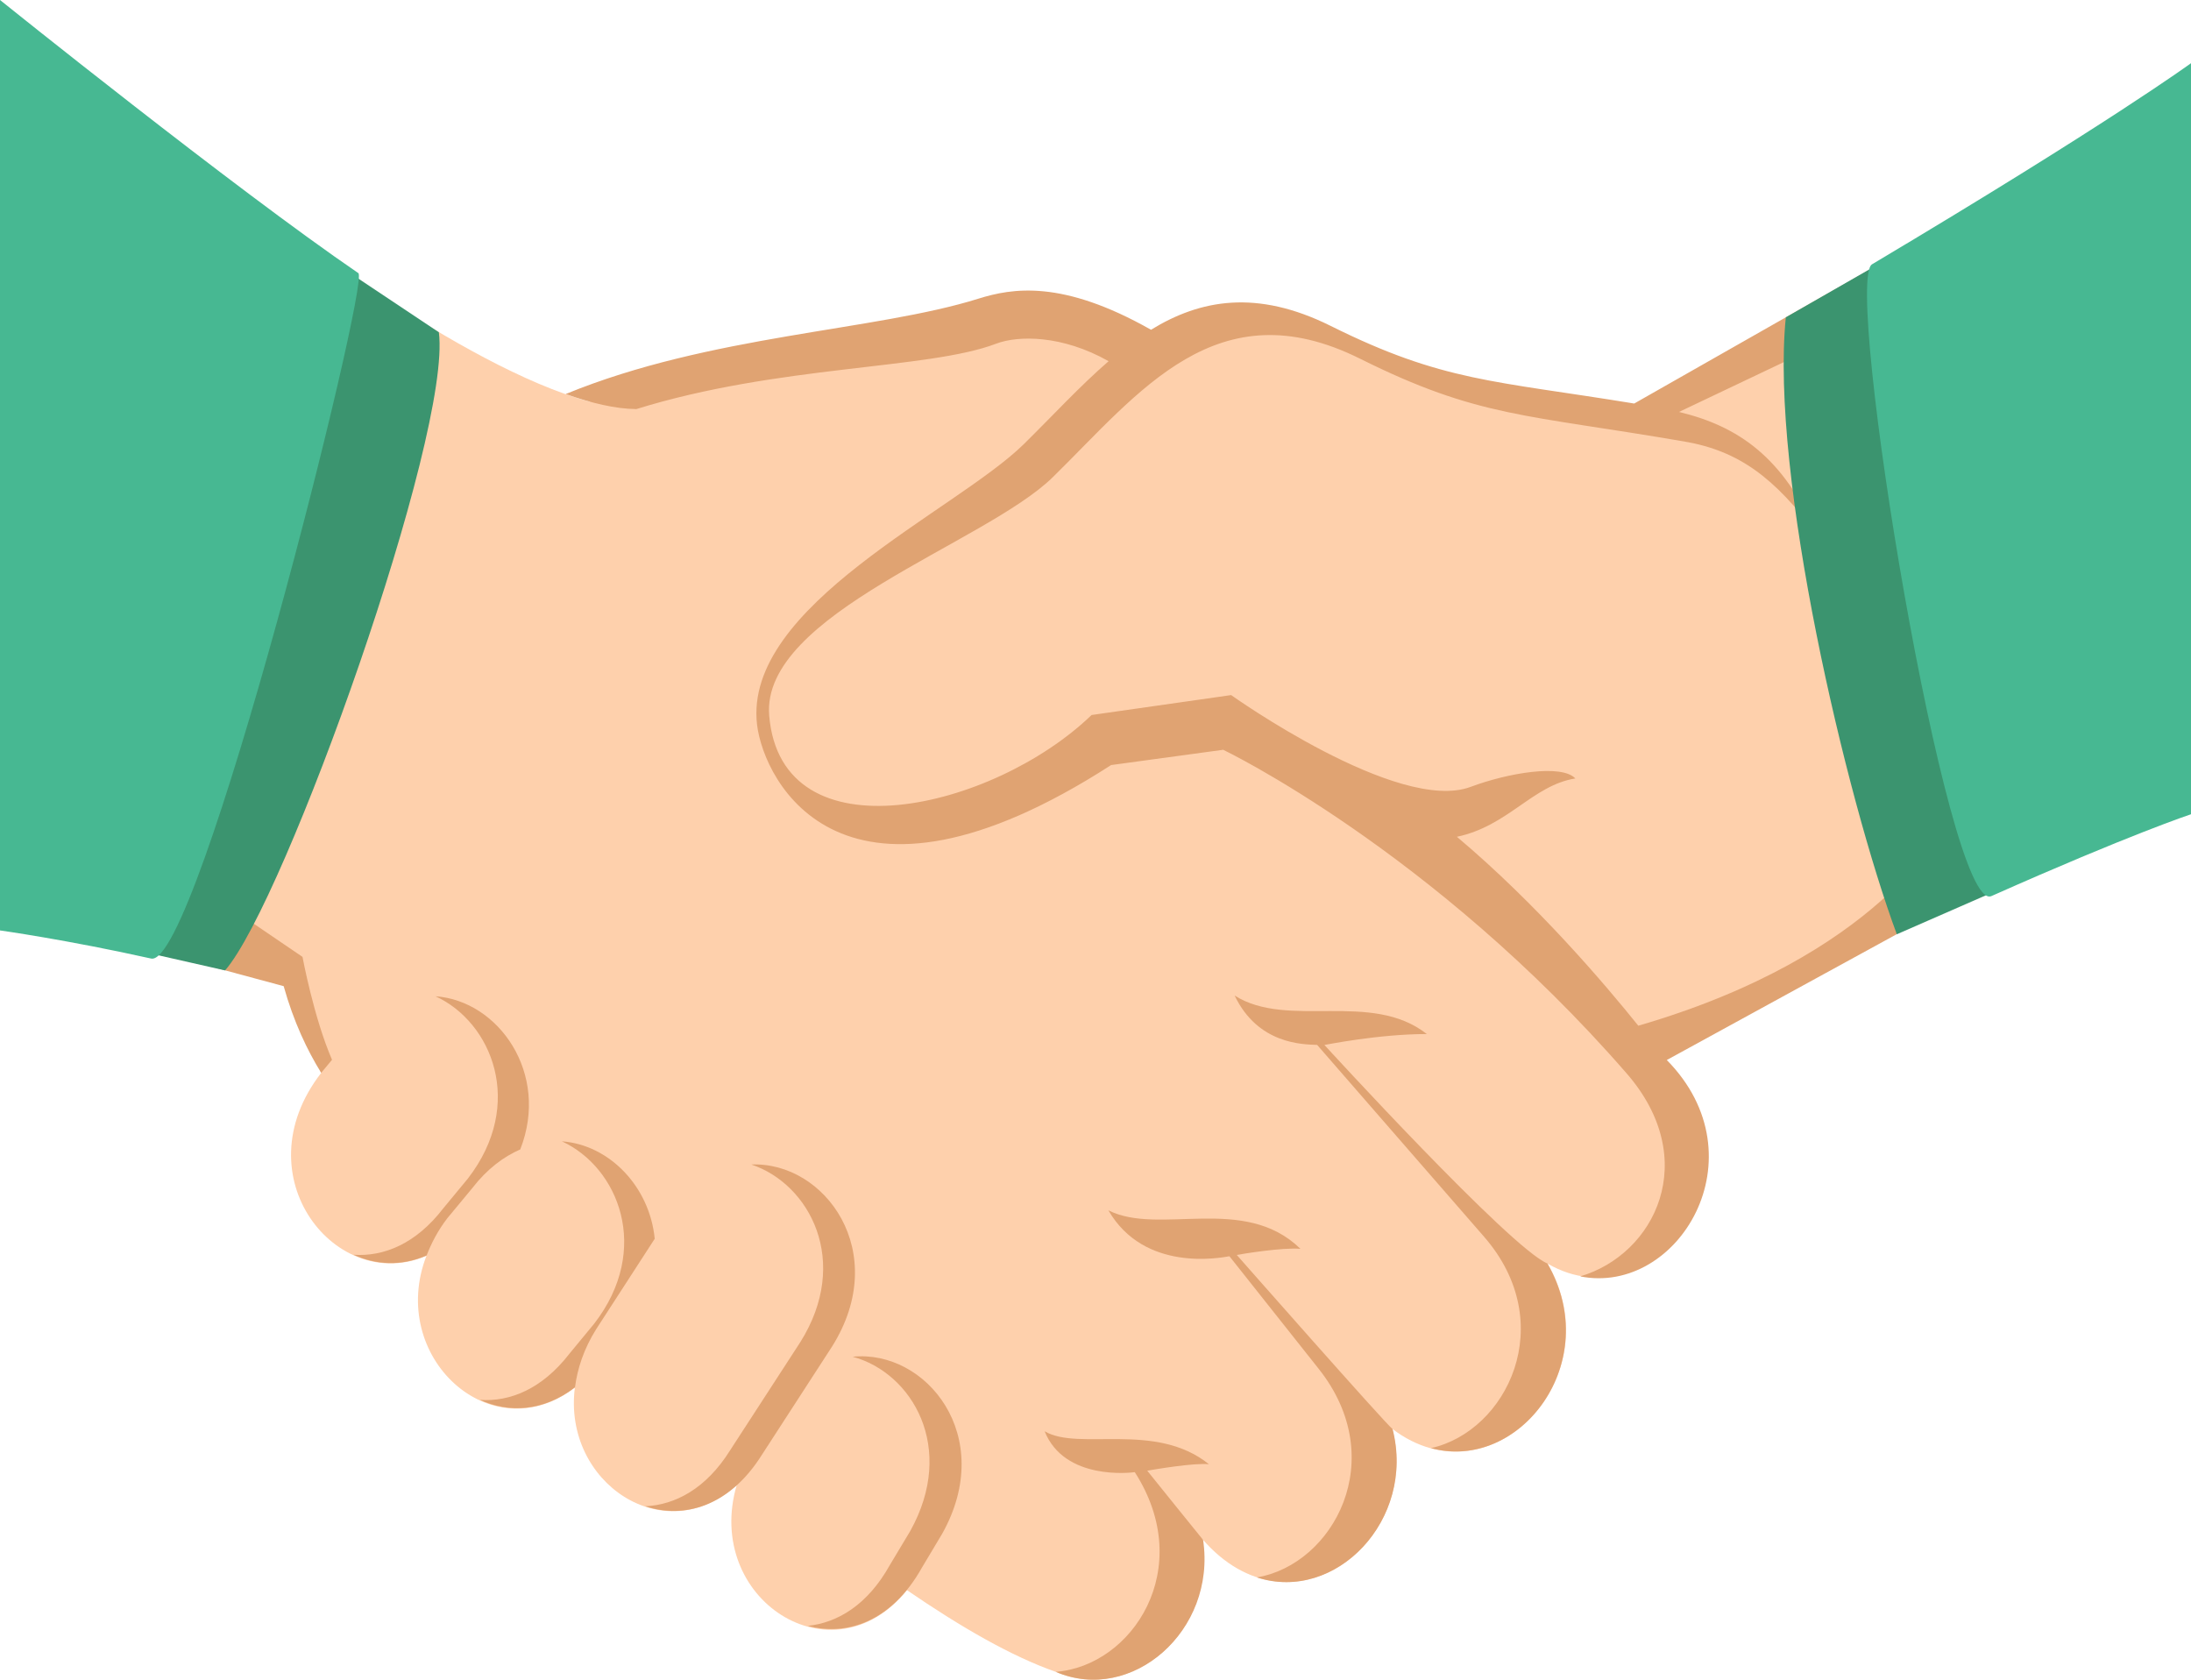 <?xml version="1.0" encoding="utf-8"?>
<!-- Generator: Adobe Illustrator 22.0.1, SVG Export Plug-In . SVG Version: 6.00 Build 0)  -->
<svg version="1.1" id="Layer_1" xmlns="http://www.w3.org/2000/svg" xmlns:xlink="http://www.w3.org/1999/xlink" x="0px" y="0px"
	 viewBox="0 0 55.233 42.345" enable-background="new 0 0 55.233 42.345" xml:space="preserve">
<g>
	<path fill="#FED0AC" d="M49.982,22.481L48.859,5.816l-7.653,4.701
		c-3.75-0.631-4.79-0.625-7.696-2.072C31.781,7.586,29.537,8.162,28.449,8.776
		c-1.655-1.784-12.399,0.808-13.588,1.35c-3.254-0.88-8.034-4.65-8.034-4.65
		L5.2,24.335L7.375,24.838C7.599,25.5,8.094,27.052,8.094,27.052
		c-2.024,2.616,0.407,5.591,2.657,4.605c-0.987,2.549,1.632,4.95,3.741,3.324
		c-0.307,2.392,2.251,4.12,4.08,2.457c-0.838,2.867,2.406,4.985,4.292,2.65
		c1.372,0.94,2.637,1.668,3.748,2.058l0.001-0.001
		c1.912,0.824,4.053-1.034,3.699-3.343c2.254,2.596,5.518,0.056,4.788-2.78
		c2.507,1.909,5.553-1.324,3.916-4.164c2.761,1.587,5.166-2.692,2.487-5.41
		L49.982,22.481z"/>
	<path fill="#E0A372" d="M10.979,25.116c1.422,0.655,2.267,2.717,0.817,4.594l-0.626,0.757
		C10.479,31.365,9.665,31.683,8.915,31.633c0.56,0.257,1.206,0.292,1.839,0.018
		c0.122-0.314,0.285-0.63,0.523-0.94l0.628-0.758
		c0.377-0.487,0.79-0.792,1.21-0.976C13.866,27.063,12.569,25.228,10.979,25.116z"/>
	<path fill="#E0A372" d="M21.495,34.203c1.499,0.405,2.621,2.295,1.451,4.395l-0.513,0.855
		c-0.559,1.005-1.319,1.457-2.069,1.535c0.977,0.264,2.11-0.1,2.878-1.47
		l0.511-0.855C25.131,36.198,23.341,34.017,21.495,34.203z"/>
	<path fill="#E0A372" d="M15.03,33.507l1.475-2.278c-0.129-1.323-1.152-2.371-2.34-2.456
		c1.422,0.655,2.266,2.717,0.816,4.594l-0.625,0.758
		c-0.694,0.898-1.508,1.218-2.257,1.166c0.724,0.333,1.596,0.297,2.396-0.317
		C14.556,34.503,14.716,34.008,15.03,33.507z"/>
	<path fill="#E0A372" d="M18.94,29.357c1.476,0.493,2.509,2.447,1.237,4.475l-1.771,2.729
		c-0.606,0.97-1.387,1.378-2.141,1.412c0.965,0.319,2.114,0.023,2.944-1.301
		l1.767-2.727C22.474,31.561,20.791,29.28,18.94,29.357z"/>
	<path fill="#E0A372" d="M31.178,31.637c0.126-0.024,1.156-0.195,1.605-0.154
		c-1.416-1.386-3.558-0.322-4.842-0.971c0.909,1.57,2.825,1.196,3.052,1.158
		l2.251,2.839c1.812,2.284,0.368,4.928-1.56,5.258
		c1.988,0.646,4.008-1.453,3.422-3.74C34.91,35.876,31.178,31.637,31.178,31.637z
		"/>
	<path fill="#E0A372" d="M33.387,26.343c0.029-0.001,1.347-0.274,2.582-0.275
		c-1.407-1.106-3.493-0.115-4.845-0.97c0.59,1.23,1.716,1.23,2.08,1.244
		L37.411,31.177c1.908,2.191,0.575,4.904-1.337,5.33
		c2.236,0.608,4.368-2.172,2.934-4.655C38.07,31.464,33.387,26.343,33.387,26.343z"/>
	<path fill="#E0A372" d="M30.476,36.913c-1.353-1.089-3.28-0.321-4.142-0.831
		c0.502,1.252,2.185,1.043,2.273,1.031c1.56,2.43-0.063,4.888-1.994,5.034
		c1.909,0.821,4.058-1.029,3.716-3.326c-0.049-0.055-1.408-1.745-1.408-1.745
		C29.093,37.046,30.094,36.874,30.476,36.913z"/>
	<path fill="#E0A372" d="M48.945,20.912c0,0-1.564,3.179-7.645,4.946
		c-0.82-1.022-2.545-3.056-4.573-4.763c1.285-0.267,1.918-1.303,2.986-1.47
		c-0.345-0.369-1.701-0.14-2.637,0.211c-1.83,0.688-6.04-2.313-6.04-2.313
		l-3.518,0.502c-2.488,2.399-7.814,3.641-8.127,0.021
		c-0.22-2.565,5.445-4.342,7.151-6.018c2.189-2.149,4.139-4.779,7.74-2.987
		c2.991,1.49,4.169,1.399,8.182,2.09c1.381,0.237,2.275,0.92,3.333,2.337
		c-0.846-1.951-1.986-2.725-3.471-3.083L48.728,7.342l0.133-1.527l-7.664,4.358
		c-3.539-0.58-4.818-0.546-7.652-1.957C31.679,7.288,30.257,7.551,29.016,8.313
		c-2.242-1.271-3.501-1.048-4.35-0.784C22.068,8.345,17.903,8.437,14.259,9.934
		c0.645,0.227,1.253,0.374,1.774,0.378L16.031,10.316
		c3.593-1.118,7.361-0.996,9.079-1.651c0.556-0.212,1.665-0.223,2.837,0.441
		c-0.733,0.635-1.426,1.391-2.144,2.097c-1.721,1.688-7.078,4.061-6.718,7.07
		c0.173,1.439,2.166,5.372,8.925,1.014l2.826-0.385c0,0,5.264,2.521,10.169,8.157
		c1.894,2.177,0.717,4.562-1.17,5.119c2.466,0.491,4.596-3.006,2.183-5.455
		l5.799-3.173L48.945,20.912z"/>
	<path fill="#3B946F" d="M47.307,6.687l3.02,15.768l-2.51,1.098
		C46.544,20.123,44.616,11.967,45.019,8L47.307,6.687z"/>
	<path fill="#E0A372" d="M8.37,26.717c-0.461-1.065-0.744-2.594-0.744-2.594l-2.274-1.547
		l-0.152,1.759L7.151,24.861c0.252,0.901,0.597,1.623,0.946,2.185L8.37,26.717z"/>
	<path fill="#3B946F" d="M3.732,24.024L8.744,6.83l2.319,1.546
		c0.333,2.577-3.874,14.352-5.389,16.088L3.732,24.024z"/>
	<path fill="#47B892" d="M47.192,6.663c-0.732,0.435,1.902,16.42,3.01,15.927
		c3.505-1.559,5.031-2.063,5.031-2.063v-18.934C55.233,1.593,53.146,3.118,47.192,6.663z"/>
	<path fill="#47B892" d="M0,0v23.456c0,0,1.674,0.233,3.81,0.709
		c1.183,0.264,5.52-17.075,5.224-17.279C5.919,4.759,0,0,0,0z"/>
</g>
</svg>
